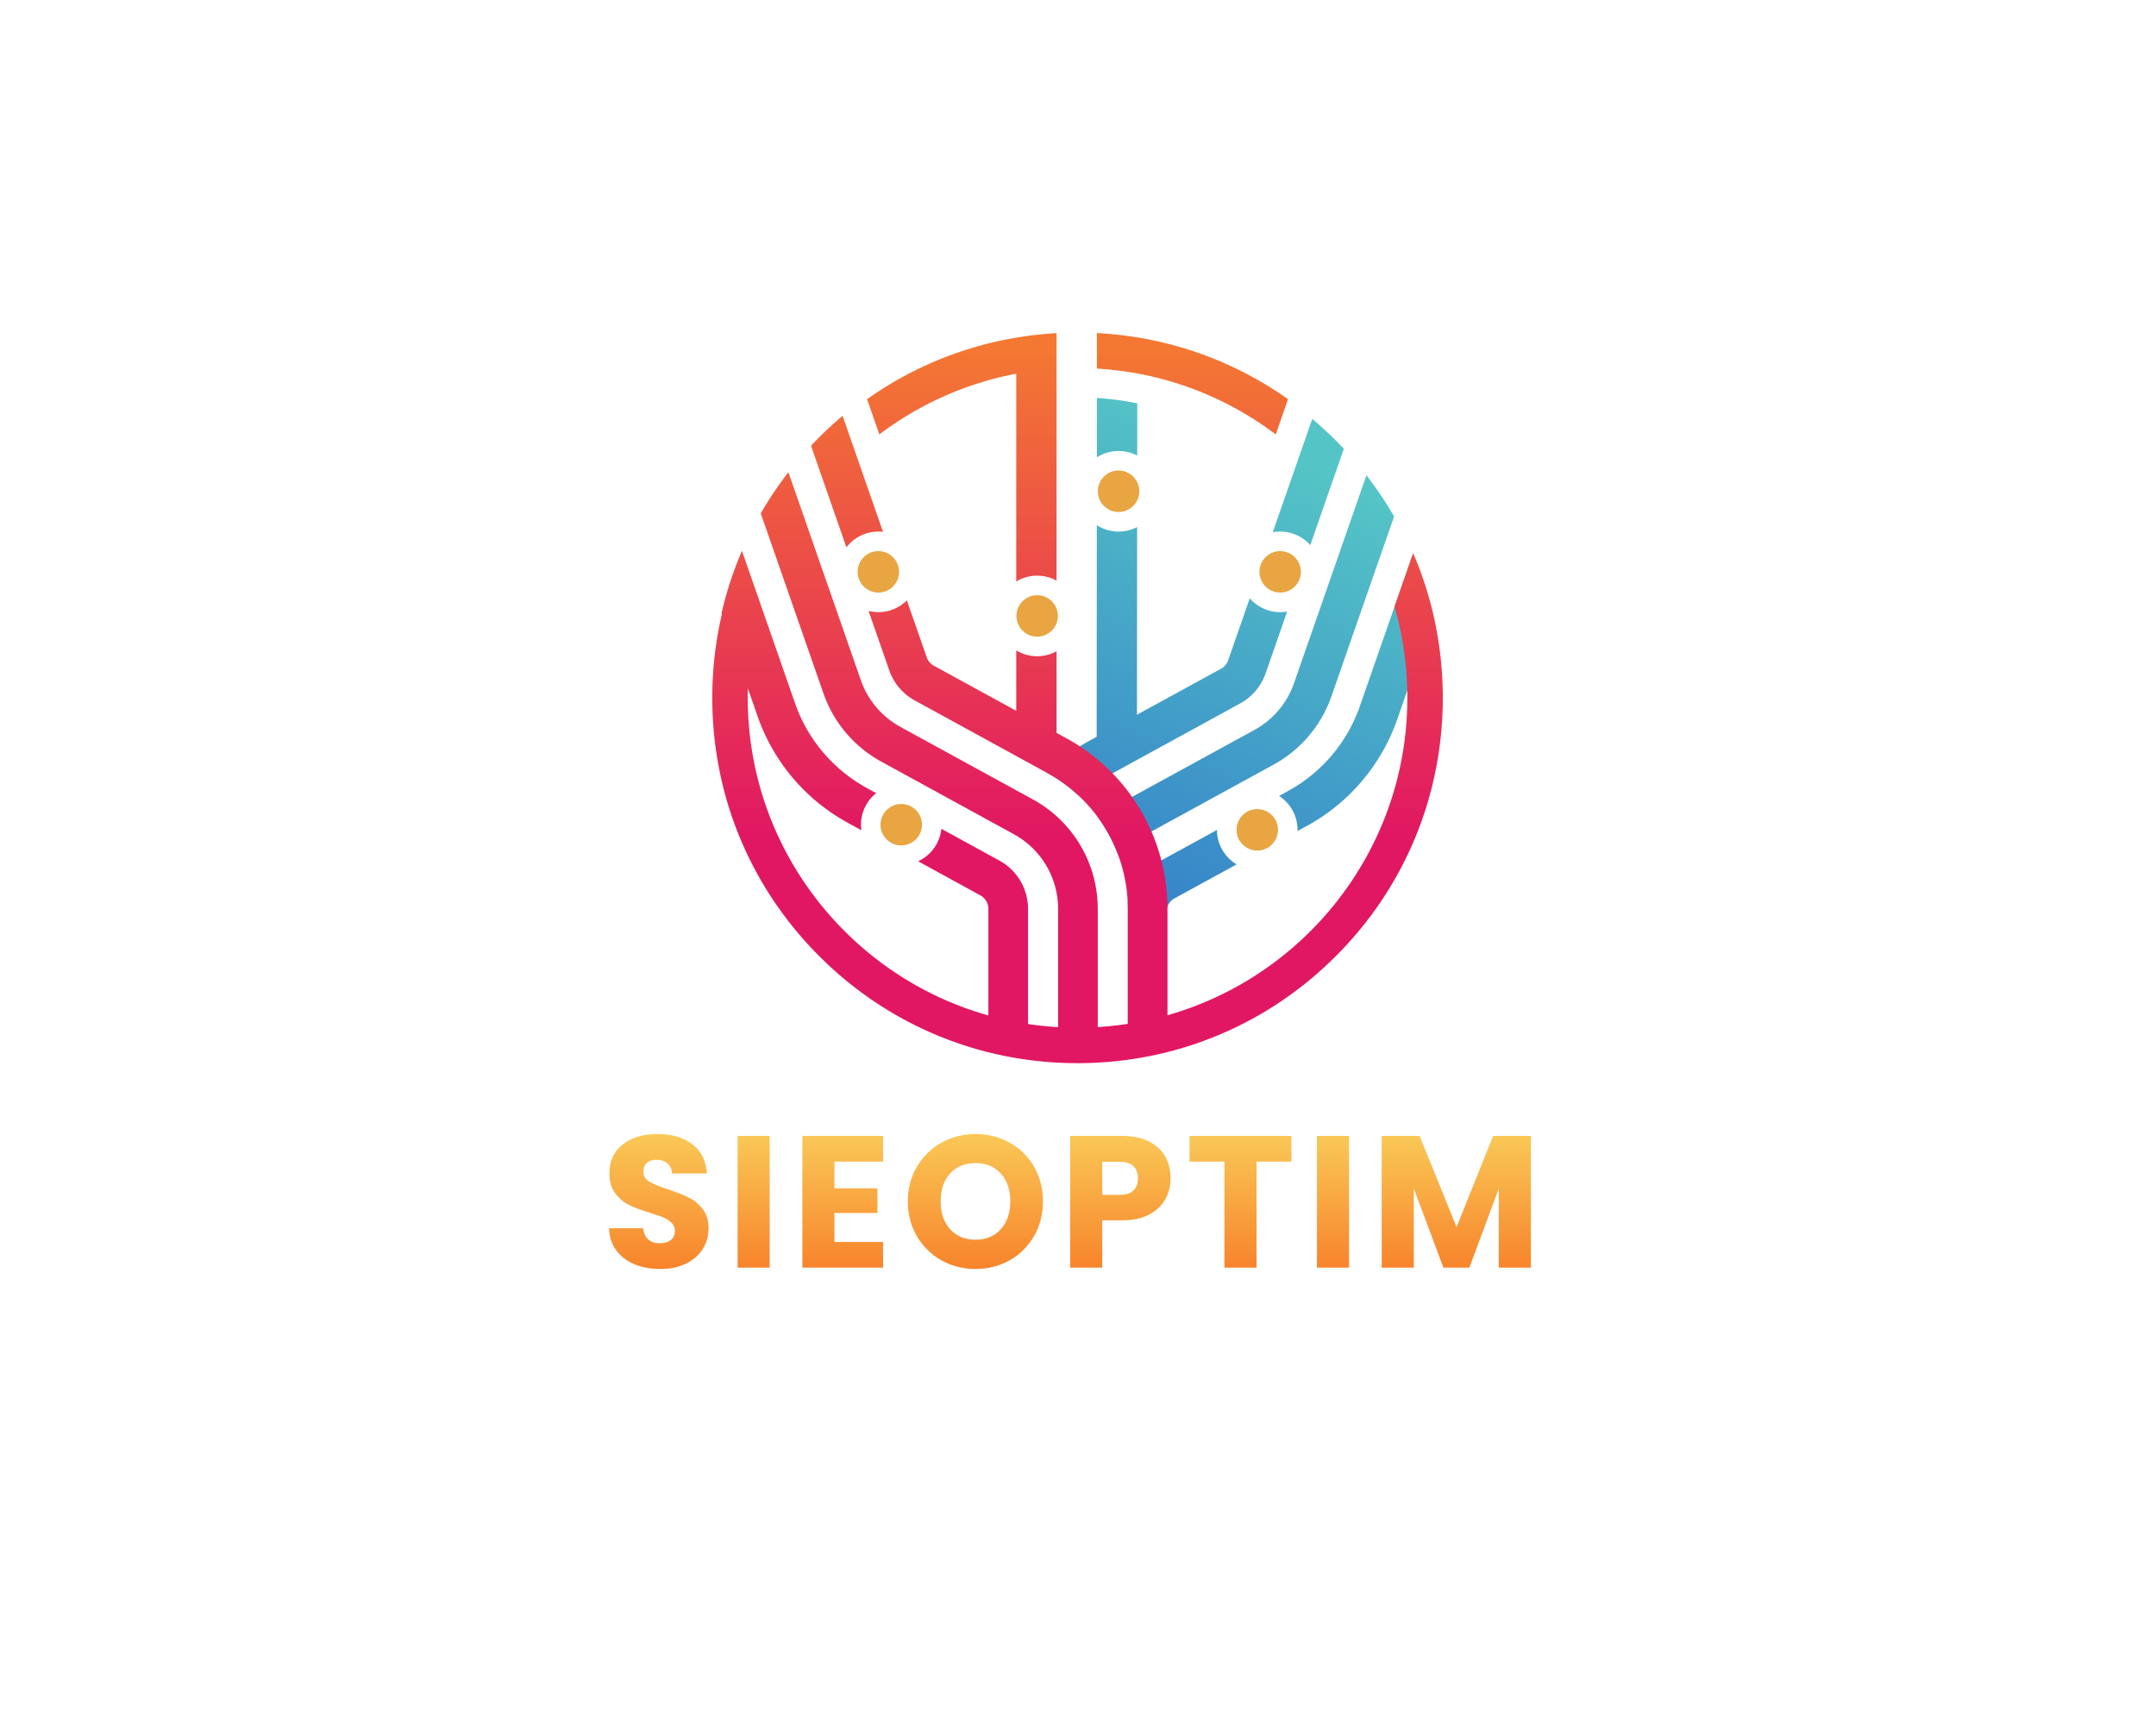 <?xml version="1.0" encoding="UTF-8"?>
<svg data-bbox="0 0 1280 1024" viewBox="0 0 1280 1024" height="1024" width="1280" xmlns="http://www.w3.org/2000/svg" data-type="ugc">
    <g>
        <path paint-order="stroke" fill="none" d="M1280 0v1024H0V0z"/>
        <g paint-order="stroke">
            <g transform="translate(736.04 431.992)scale(.685)">
                <linearGradient y2="595.484" x2="510.296" y1="251.403" x1="668.573" gradientUnits="userSpaceOnUse" id="c6148304-1a21-41ad-926e-62e99f59bf09">
                    <stop offset="0%" stop-color="#54c4c6"/>
                    <stop offset="99.468%" stop-color="#3888c9"/>
                </linearGradient>
                <path d="M507.814 525.398a135 135 0 0 0-24.648 17.346 36 36 0 0 0-1.314-1.24 134.5 134.5 0 0 0-26.194-18.734l-.933-.509a168.8 168.8 0 0 1 26.894-21.256c.72-.467 1.452-.922 2.183-1.367h.01a165 165 0 0 1 7.503-4.377l7.068-3.867.148-183.373a34.83 34.83 0 0 0 18.862 5.52 34.84 34.84 0 0 0 16.085-3.92l-.148 162.646 72.83-39.864a13.36 13.36 0 0 0 6.21-7.333l18.702-53.703c6.411 7.343 15.842 11.995 26.354 11.995a35.5 35.5 0 0 0 6.05-.519l-18.66 53.533a47.64 47.64 0 0 1-22.157 26.163l-110.533 60.506-1.822.996zm25.717-277.735.043-45.247a221 221 0 0 0-4.6-.9 254 254 0 0 0-30.348-3.73l-.042 51.414a34.75 34.75 0 0 1 18.809-5.49 34.8 34.8 0 0 1 16.138 3.953m150.005 77.61 17.441-50.059 4.525-13.002 7.11-20.409a335 335 0 0 0-7.152-7.385 277 277 0 0 0-4.737-4.631 313 313 0 0 0-15.46-13.913l-.01-.01-7.249 20.79-3.72 10.67-8.127 23.323-15.142 43.478a35.5 35.5 0 0 1 6.41-.583c10.385 0 19.71 4.535 26.11 11.73m18.342 130.993 40.256-115.555 14.04-40.277a302 302 0 0 0-10.289-16.615 308 308 0 0 0-13.68-19.053l-12.419 35.636-50.354 144.558a73.7 73.7 0 0 1-34.259 40.447L529.08 543.474l-1.515.827h-.011l-7.237 3.974a106.5 106.5 0 0 0-19.964 14.083 134.5 134.5 0 0 1 16.17 30.051c.212.551.424 1.102.625 1.653a73.9 73.9 0 0 1 19.678-15.65l7.947-4.345h.01l1.113-.615 105.775-57.9c23.545-12.885 41.38-33.94 50.206-59.287m81.138-95.315a310 310 0 0 0-10.533-28.05c0-.01-.01-.01-.01-.02l-7.959 22.856-8.18 23.493-16.075 46.137-13.755 39.472c-10.967 31.46-33.092 57.592-62.318 73.582l-7.693 4.217c9.633 6.22 16 17.04 16 29.353 0 .36-.01.72-.02 1.07l8.212-4.493c21.045-11.508 39.154-27.212 53.354-45.957a168.7 168.7 0 0 0 24.912-46.466l8.424-24.181.233-.668 12.653-36.303 9.854-28.272a315 315 0 0 0-7.1-25.77M602.663 572.097l-48.182 26.374-.816.445-4.324 2.374a47.6 47.6 0 0 0-24.033 33.326c.085 1.96.128 3.92.128 5.892v128.737a315 315 0 0 0 17.611-2.914c.222-.043.456-.085.678-.128a317 317 0 0 0 15.164-3.38V643.136c0-1.388.222-2.734.636-4.016.074-.255.158-.498.265-.753a13.32 13.32 0 0 1 6.05-6.951l53.82-29.458c-10.152-6.083-16.955-17.177-16.997-29.861" transform="translate(-622.42 -483.515)" fill="url(#c6148304-1a21-41ad-926e-62e99f59bf09)"/>
            </g>
            <path d="M676.386 291.613c0 6.785-5.52 12.305-12.306 12.305s-12.304-5.52-12.304-12.305 5.52-12.306 12.304-12.306 12.306 5.52 12.306 12.306m-60.64 61.712c-6.784 0-12.304 5.52-12.304 12.305s5.52 12.305 12.305 12.305 12.305-5.52 12.305-12.305-5.52-12.305-12.305-12.305m144.28-26.175c-6.785 0-12.305 5.52-12.305 12.305s5.52 12.305 12.305 12.305 12.305-5.52 12.305-12.305-5.52-12.305-12.305-12.305M746.43 480.302c-6.785 0-12.305 5.52-12.305 12.305s5.52 12.306 12.305 12.306 12.305-5.52 12.305-12.306-5.52-12.305-12.305-12.305M533.773 339.455c0-6.785-5.52-12.305-12.305-12.305s-12.305 5.52-12.305 12.305 5.52 12.305 12.305 12.305 12.305-5.52 12.305-12.305m1.292 137.8c-6.785 0-12.305 5.52-12.305 12.305s5.52 12.305 12.305 12.305 12.305-5.52 12.305-12.305-5.52-12.305-12.305-12.305" fill="#e8a541"/>
            <g transform="translate(639.728 414.415)scale(.685)">
                <linearGradient y2="577.721" x2="481.847" y1="151.644" x1="481.847" gradientUnits="userSpaceOnUse" id="fb27e1d1-b67a-4bfe-967e-8e5c47d5a443">
                    <stop offset="0%" stop-color="#f47832"/>
                    <stop offset="100%" stop-color="#e11763"/>
                </linearGradient>
                <path d="m255.384 252.146-4.525-12.981A312 312 0 0 1 258 231.79a318 318 0 0 1 7.937-7.672 312 312 0 0 1 12.281-10.893l3.793 10.893 7.164 20.568 4.048 11.635 20.016 57.443a36 36 0 0 0-4.005-.222c-11.285 0-21.32 5.362-27.7 13.67l-14.093-40.448-4.948-14.199zM797.999 441.42a317 317 0 0 0-7.65-55.324 315 315 0 0 0-7.1-25.77 310 310 0 0 0-10.544-28.07l-.222.646-7.736 22.21-8.18 23.492a283.6 283.6 0 0 1 11.041 72.692v.043c.053 2.098.074 4.196.074 6.305 0 26.205-3.55 51.594-10.183 75.722-24.043 87.432-88.671 158.228-172.267 190.77a284 284 0 0 1-25.432 8.54v-92.168c0-.71 0-1.43-.01-2.14l-.032-1.876a169 169 0 0 0-5.277-38.02c-.191-.732-.382-1.452-.583-2.183-2.12-7.82-4.79-15.45-8-22.836-.287-.678-.583-1.346-.88-2.013a167 167 0 0 0-15.937-27.965 166 166 0 0 0-16.954-20.43 77 77 0 0 0-1.59-1.632 168.4 168.4 0 0 0-26.725-21.775h-.01c-.647-.424-1.293-.848-1.95-1.261a163 163 0 0 0-9.696-5.744l-8.487-4.651V417.25a34.7 34.7 0 0 1-16.828 4.323 34.8 34.8 0 0 1-18.12-5.065v52.347l-71.41-39.08a13.36 13.36 0 0 1-6.21-7.333l-17.176-49.305c-6.316 6.315-15.047 10.225-24.69 10.225a34.6 34.6 0 0 1-8.498-1.049l17.918 51.436a47.6 47.6 0 0 0 22.158 26.162l112.344 61.502 1.568.848.933.509a134.5 134.5 0 0 1 26.194 18.735c.445.402.88.805 1.314 1.24a132 132 0 0 1 16.117 18.151c.36.488.71.975 1.07 1.463a134.5 134.5 0 0 1 16.17 30.051 133.6 133.6 0 0 1 8.742 41.231l.001.021c.021.318.032.636.042.954.085 1.96.128 3.92.128 5.892v99.65a7 7 0 0 1-.668.095c-.074.01-.159.02-.233.031a266 266 0 0 1-15.174 1.876 7 7 0 0 1-.668.064c-3.094.296-6.199.54-9.325.73V640.508c0-2.586-.095-5.15-.275-7.704v-.01a107.96 107.96 0 0 0-17.24-51.298 108 108 0 0 0-17.422-20.59 108.3 108.3 0 0 0-21.288-15.258l-7.237-3.974-107.619-58.895c-16.053-8.785-28.218-23.154-34.258-40.447l-44.558-127.91-5.797-16.658-7.227-20.738-5.192-14.899a306 306 0 0 0-10.882 14.9 314 314 0 0 0-13.087 20.758l6.347 18.226 7.693 22.062v.01l7.428 21.32 32.839 94.235c8.827 25.347 26.66 46.402 50.206 59.288l106.887 58.514 7.958 4.344a74.1 74.1 0 0 1 20.526 16.626 73.7 73.7 0 0 1 17.431 40.394v.021a71 71 0 0 1 .403 7.683v102.48c-.212 0-.424-.022-.636-.043h-.032a274 274 0 0 1-15.407-1.346c-.223-.02-.445-.053-.668-.074a299 299 0 0 1-9.325-1.25v-99.766c0-2.31-.159-4.61-.498-6.856v-.01a47.64 47.64 0 0 0-24.308-34.98l-4.334-2.373-45.978-25.167c-1.272 12.525-9.177 23.09-20.134 28.144l53.947 29.522a13.3 13.3 0 0 1 6.316 7.704c.413 1.282.625 2.628.625 4.016v92.359a8 8 0 0 1-.668-.19 280 280 0 0 1-15.407-4.854 8 8 0 0 1-.668-.223 282 282 0 0 1-9.357-3.454c-83.616-32.542-148.255-103.369-172.299-190.833a285 285 0 0 1-7.057-33.506 286.7 286.7 0 0 1-3.03-48.51c.01-.621.03-1.232.052-1.852l8.382 24.072a168 168 0 0 0 10.67 24.288c15.355 28.642 38.71 52.336 67.596 68.135l11.71 6.411a36 36 0 0 1-.33-4.81c0-11.074 5.15-20.94 13.193-27.33l-8.074-4.418c-29.225-15.99-51.361-42.121-62.318-73.582l-20.229-58.07-9.6-27.55-8.541-24.51-7.609-21.829a315 315 0 0 0-8.466 21.83 310 310 0 0 0-9.156 32.011l.284.815c-.105.39-.189.789-.284 1.188a315 315 0 0 0-5.457 30.486 315 315 0 0 0-2.214 24.807 319 319 0 0 0-.414 16.255c0 84.56 32.924 164.055 92.72 223.84 34.523 34.535 75.617 60.104 120.471 75.543a313 313 0 0 0 9.357 3.062c.223.075.445.138.668.202a310 310 0 0 0 33.686 8.34c.233.052.456.095.678.126a307 307 0 0 0 25.4 3.699c.223.031.445.052.668.074 5.107.53 10.247.932 15.407 1.208h.032q.318.031.636.032c5.584.296 11.2.445 16.838.445h.773c.223 0 .456 0 .678-.011 2.12-.01 4.228-.043 6.337-.095h.233a270 270 0 0 0 8.827-.34l.646-.031h.032c3.116-.17 6.23-.382 9.325-.647.223-.01.445-.031.668-.053 5.086-.424 10.14-.985 15.174-1.674l.233-.032c.222-.02.445-.042.668-.085a314 314 0 0 0 17.611-2.914c.222-.042.456-.084.678-.127a317 317 0 0 0 15.164-3.38 2 2 0 0 0 .233-.053c.222-.064.445-.117.678-.18a313 313 0 0 0 25.432-7.566c44.834-15.45 85.927-41.008 120.46-75.543 59.786-59.785 92.72-139.28 92.72-223.84 0-5.436-.137-10.84-.413-16.224M533.563 176.497c44.452 8.149 85.334 26.63 120.08 52.845l.583-1.685 10.045-28.823c-38.995-27.625-83.51-45.872-130.708-53.575a315 315 0 0 0-34.28-3.71 14 14 0 0 0-.667-.042v30.783c.222.01.445.021.667.043a283 283 0 0 1 34.28 4.164m-104.842.244v180.066a34.8 34.8 0 0 1 18.12-5.065 34.7 34.7 0 0 1 16.828 4.324V141.582a319 319 0 0 0-34.948 3.91c-46.667 7.83-90.674 25.993-129.288 53.332l10.628 30.507c34.376-25.94 74.759-44.304 118.66-52.59" transform="translate(-481.847 -457.86)" fill="url(#fb27e1d1-b67a-4bfe-967e-8e5c47d5a443)"/>
            </g>
        </g>
        <g transform="translate(639.08 713.241)scale(1.921)" paint-order="stroke">
            <linearGradient y2="56.306" x2="-2.508" y1="-9.694" x1="-2.508" gradientTransform="translate(2.44 -41.3)" gradientUnits="userSpaceOnUse" id="05b3a8ad-4a31-4b75-ab74-8bc222c0f8ff">
                <stop offset="0%" stop-color="#fad961"/>
                <stop offset="100%" stop-color="#f76b1c"/>
            </linearGradient>
            <filter width="141.404%" x="-20.702%" height="140%" y="-20%" id="66fdb49f-cb08-4dca-9e70-4fe9ac92de56">
                <feGaussianBlur in="SourceAlpha"/>
                <feOffset result="oBlur" dx="-2"/>
                <feFlood flood-opacity="1" flood-color="#000000"/>
                <feComposite operator="in" in2="oBlur"/>
                <feMerge>
                    <feMergeNode/>
                    <feMergeNode in="SourceGraphic"/>
                </feMerge>
            </filter>
            <path d="M18.33.41q-4.47 0-8.01-1.45-3.53-1.45-5.65-4.3-2.12-2.84-2.23-6.84h10.55q.23 2.26 1.57 3.45 1.33 1.19 3.48 1.19 2.2 0 3.48-1.01 1.27-1.02 1.27-2.82 0-1.51-1.01-2.49-1.02-.99-2.49-1.63-1.48-.63-4.21-1.45-3.94-1.21-6.44-2.43-2.49-1.22-4.29-3.6t-1.8-6.2q0-5.69 4.12-8.91T17.4-41.3q6.73 0 10.85 3.22 4.11 3.22 4.4 8.96H21.92q-.11-1.97-1.45-3.1-1.33-1.13-3.42-1.13-1.8 0-2.9.96-1.1.95-1.1 2.75 0 1.97 1.86 3.08 1.85 1.1 5.8 2.37 3.94 1.34 6.41 2.56 2.46 1.21 4.26 3.53t1.8 5.98q0 3.48-1.77 6.32t-5.14 4.52Q22.91.41 18.33.41m23.84-41.13h9.91V0h-9.91zm44.95 7.95H72.09v8.24h13.29v7.65H72.09v8.93h15.03V0H62.18v-40.72h24.94zM115.71.41q-5.74 0-10.53-2.67-4.78-2.67-7.59-7.45-2.82-4.79-2.82-10.76 0-5.98 2.82-10.73 2.81-4.76 7.59-7.43 4.79-2.67 10.53-2.67t10.53 2.67q4.78 2.67 7.54 7.43 2.75 4.75 2.75 10.73 0 5.97-2.78 10.76-2.79 4.78-7.54 7.45-4.76 2.67-10.5 2.67m0-9.05q4.87 0 7.8-3.25t2.93-8.58q0-5.4-2.93-8.62t-7.8-3.22q-4.93 0-7.86 3.19t-2.93 8.65q0 5.39 2.93 8.61t7.86 3.22m60.26-18.97q0 3.54-1.62 6.47-1.63 2.93-4.99 4.73-3.36 1.79-8.35 1.79h-6.15V0h-9.92v-40.72h16.07q4.87 0 8.23 1.69 3.37 1.68 5.05 4.64 1.68 2.95 1.68 6.78m-21.11 5.11h5.39q2.85 0 4.24-1.34 1.39-1.33 1.39-3.77 0-2.43-1.39-3.77-1.39-1.33-4.24-1.33h-5.39zm26.97-18.22h31.49v7.95h-10.78V0h-9.92v-32.77h-10.79zm39.38 0h9.92V0h-9.92zm54.46 0h11.66V0h-9.92v-24.42L268.31 0h-8.01l-9.16-24.48V0h-9.92v-40.72h11.72l11.42 28.19z" transform="translate(-144.885 20.445)" fill="url(#05b3a8ad-4a31-4b75-ab74-8bc222c0f8ff)" filter="url(#66fdb49f-cb08-4dca-9e70-4fe9ac92de56)"/>
        </g>
    </g>
</svg>
